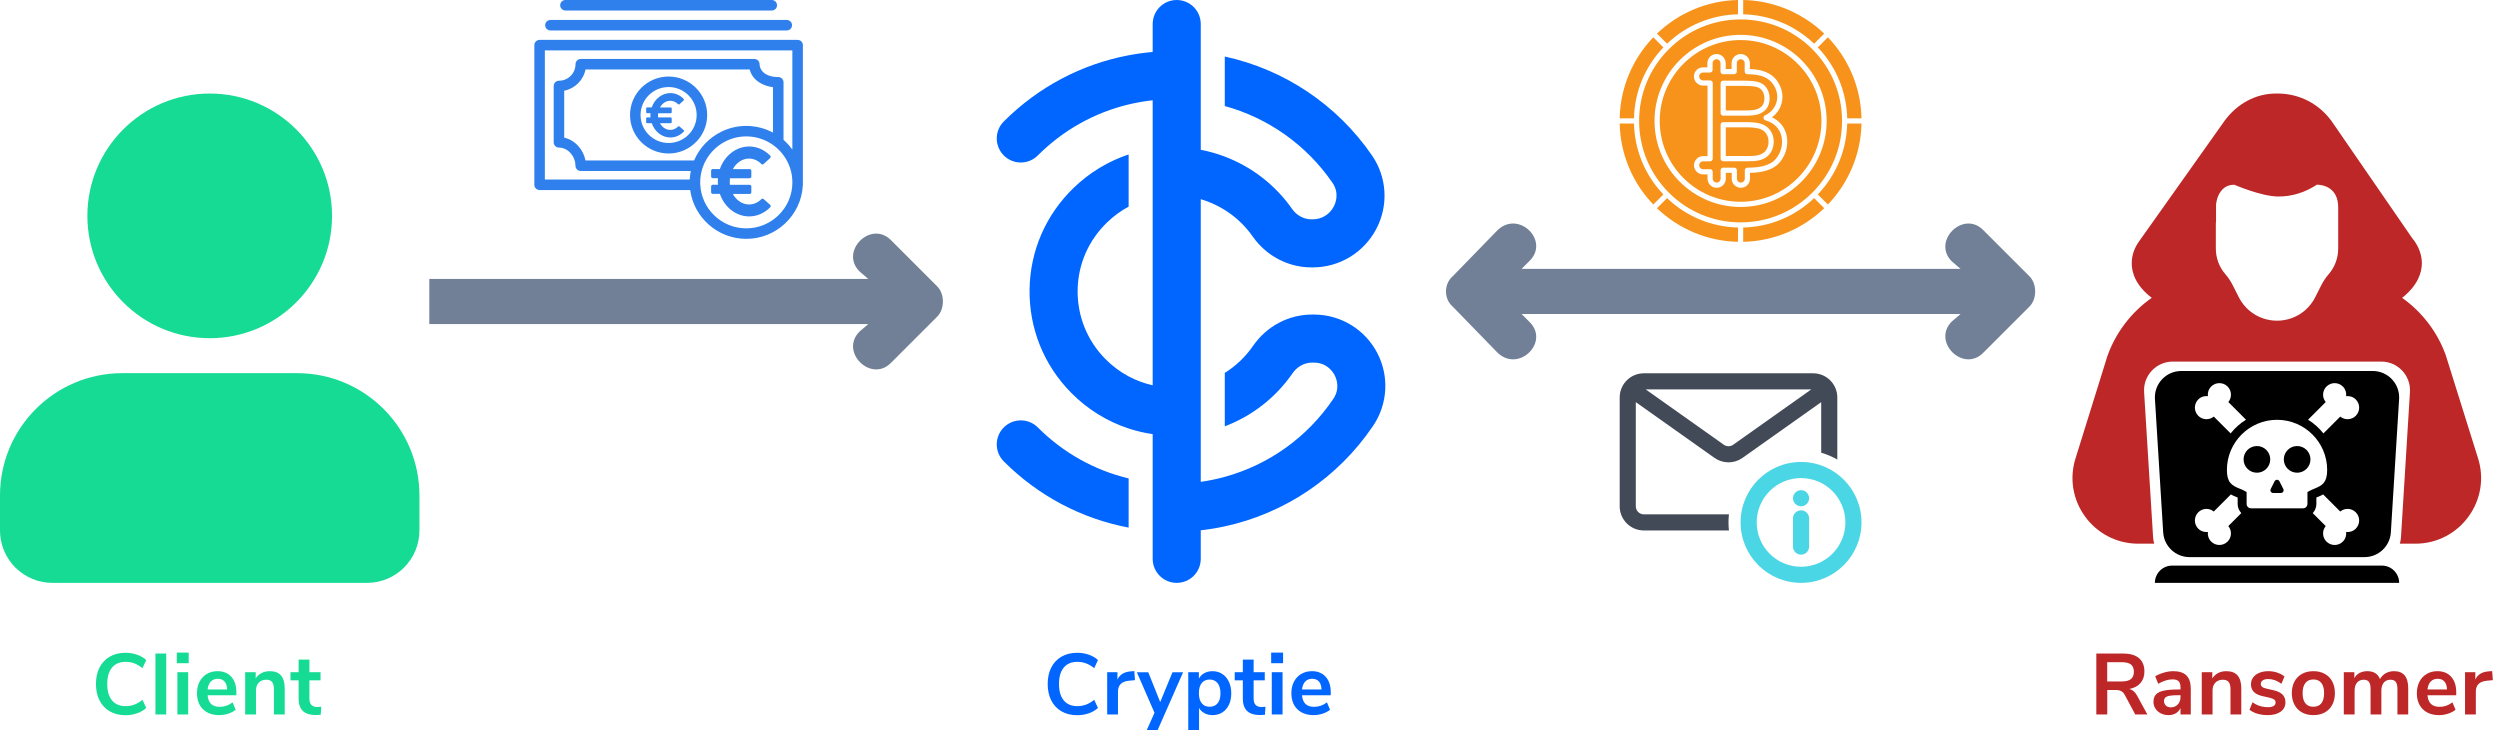 <?xml version="1.0" encoding="UTF-8" standalone="no"?><!-- Generator: Gravit.io --><svg xmlns="http://www.w3.org/2000/svg" xmlns:xlink="http://www.w3.org/1999/xlink" style="isolation:isolate" viewBox="-39 225.271 1013.28 301.924" width="1013.28pt" height="301.924pt"><g><g><g><path d=" M 834.401 461.515 L 933.406 461.515 L 933.406 461.515 C 933.406 457.649 930.272 454.511 926.403 454.511 L 841.404 454.511 C 837.535 454.511 834.401 457.646 834.401 461.515 L 834.401 461.515 Z " fill="rgb(0,0,0)"/></g><g><circle vector-effect="non-scaling-stroke" cx="892.055" cy="411.462" r="5.406" fill="rgb(0,0,0)"/><path d=" M 884.893 420.342 C 884.689 419.935 884.295 419.731 883.903 419.731 C 883.509 419.731 883.118 419.935 882.914 420.342 L 881.342 423.486 C 880.973 424.221 881.511 425.086 882.332 425.086 L 883.903 425.086 L 885.475 425.086 C 886.296 425.086 886.834 424.221 886.465 423.486 L 884.893 420.342 Z " fill="rgb(0,0,0)"/><path d=" M 922.702 375.638 L 845.105 375.638 C 838.932 375.638 834.038 380.843 834.42 387.003 L 837.764 441.037 C 838.114 446.681 842.795 451.078 848.449 451.078 L 919.358 451.078 C 925.012 451.078 929.693 446.678 930.043 441.037 L 933.387 387.003 C 933.766 380.843 928.872 375.638 922.702 375.638 Z  M 851.984 387.172 C 853.049 386.106 854.5 385.66 855.888 385.835 C 855.713 384.448 856.158 382.997 857.224 381.931 C 859.057 380.099 862.029 380.099 863.861 381.931 C 865.583 383.653 865.688 386.379 864.173 388.222 L 871.329 395.378 C 868.943 396.857 866.836 398.747 865.102 400.943 L 858.277 394.118 C 856.435 395.632 853.708 395.527 851.987 393.806 C 850.151 391.976 850.151 389.004 851.984 387.172 Z  M 863.861 444.785 C 862.029 446.617 859.057 446.617 857.224 444.785 C 856.158 443.719 855.713 442.268 855.888 440.881 C 854.5 441.056 853.049 440.61 851.984 439.544 C 850.151 437.712 850.151 434.74 851.984 432.907 C 853.705 431.186 856.432 431.081 858.274 432.595 L 865.188 425.681 C 865.863 426.047 866.559 426.353 867.247 426.632 C 867.482 426.728 867.714 426.823 867.947 426.919 L 867.947 429.528 C 867.947 430.963 868.513 432.264 869.429 433.232 L 864.167 438.494 C 865.684 440.337 865.583 443.063 863.861 444.785 Z  M 896.23 429.531 C 896.23 430.505 895.441 431.291 894.47 431.291 L 873.34 431.291 C 872.366 431.291 871.58 430.502 871.58 429.531 L 871.58 424.688 C 870.499 424.033 869.506 423.632 868.612 423.269 C 865.579 422.041 863.591 420.851 863.591 415.744 C 863.591 404.541 872.707 395.425 883.91 395.425 C 895.113 395.425 904.229 404.541 904.229 415.744 C 904.229 420.851 902.24 422.038 899.208 423.269 C 898.314 423.632 897.321 424.033 896.239 424.688 L 896.239 429.531 L 896.23 429.531 Z  M 915.823 439.544 C 914.757 440.61 913.307 441.056 911.919 440.881 C 912.094 442.268 911.649 443.719 910.583 444.785 C 908.75 446.617 905.778 446.617 903.946 444.785 C 902.224 443.063 902.119 440.337 903.634 438.494 L 898.371 433.232 C 899.288 432.264 899.854 430.963 899.854 429.528 L 899.854 426.919 C 900.086 426.82 900.318 426.725 900.557 426.629 C 901.244 426.353 901.938 426.047 902.613 425.681 L 909.527 432.595 C 911.369 431.081 914.096 431.186 915.817 432.907 C 917.656 434.743 917.656 437.712 915.823 439.544 Z  M 915.823 393.809 C 914.102 395.53 911.375 395.635 909.533 394.121 L 902.708 400.946 C 900.974 398.747 898.868 396.86 896.481 395.381 L 903.637 388.225 C 902.123 386.383 902.227 383.656 903.949 381.934 C 905.782 380.102 908.753 380.102 910.586 381.934 C 911.652 383 912.097 384.451 911.922 385.839 C 913.31 385.664 914.761 386.109 915.827 387.175 C 917.656 389.004 917.656 391.976 915.823 393.809 Z " fill="rgb(0,0,0)"/><circle vector-effect="non-scaling-stroke" cx="875.752" cy="411.462" r="5.406" fill="rgb(0,0,0)"/></g><path d=" M 965.275 410.676 L 952.341 369.376 C 948.997 359.932 942.716 351.726 934.612 345.99 C 941.151 340.813 942.611 335.553 942.611 331.958 C 942.611 328.859 941.542 325.757 939.617 322.979 C 939.331 322.587 939.028 322.202 938.716 321.824 L 906.052 274.409 C 900.92 267.351 893.118 263.291 884.457 263.183 L 883.814 263.183 C 875.262 263.081 867.778 267.351 862.754 274.087 L 828.225 322.766 C 826.087 325.652 825.018 328.754 825.018 331.961 C 825.018 335.604 826.44 340.873 833.135 345.986 C 824.922 351.723 818.613 359.945 815.183 369.484 L 802.354 410.676 C 796.687 427.886 809.516 445.634 827.691 445.634 L 834.134 445.634 C 833.885 444.804 833.726 443.932 833.672 443.032 L 830.032 384.2 C 829.619 377.493 834.945 371.826 841.665 371.826 L 926.152 371.826 C 932.871 371.826 938.198 377.493 937.784 384.2 L 934.144 443.032 C 934.087 443.932 933.928 444.804 933.683 445.634 L 939.948 445.634 C 958.113 445.634 970.942 427.886 965.275 410.676 Z  M 908.699 326.021 C 908.699 329.816 907.344 333.517 904.849 336.403 C 903.672 337.73 902.679 339.235 901.868 340.832 L 901.381 341.793 L 899.405 345.703 C 896.424 351.602 890.496 355.245 883.903 355.245 C 877.311 355.245 871.383 351.602 868.402 345.703 L 866.419 341.793 L 865.933 340.832 C 865.121 339.238 864.129 337.733 862.951 336.377 C 860.457 333.517 859.101 329.816 859.101 326.021 L 859.101 316.723 C 859.101 316.332 859.127 315.969 859.127 315.578 C 859.159 315.368 859.127 315.129 859.19 314.913 L 859.19 308.206 C 859.19 308.206 859.703 300.14 866.594 300.14 C 866.594 300.14 877.457 304.893 884.444 304.925 C 890.07 304.951 895.368 303.21 900.093 300.111 C 902.743 300.2 908.699 301.346 908.699 309.348 L 908.699 326.021 Z " fill="rgb(189,39,39)"/></g></g><g><path d=" M 46 263.181 C 73.368 263.181 95.583 285.396 95.583 312.765 C 95.583 340.133 73.368 362.348 46 362.348 C 18.632 362.348 -3.583 340.133 -3.583 312.765 C -3.583 285.396 18.632 263.181 46 263.181 Z  M 81.417 376.515 C 108.803 376.515 131 398.712 131 426.098 L 131 440.265 C 131 445.905 128.76 451.297 124.784 455.299 C 120.782 459.275 115.39 461.515 109.75 461.515 L -17.75 461.515 C -23.39 461.515 -28.782 459.275 -32.784 455.299 C -36.76 451.297 -39 445.905 -39 440.265 L -39 426.098 C -39 398.712 -16.803 376.515 10.583 376.515 L 81.417 376.515 Z " fill-rule="evenodd" fill="rgb(21,219,149)"/></g><g><g><path d=" M 695.557 245.202 C 687.786 237.432 677.461 233.153 666.482 233.153 C 655.503 233.153 645.177 237.432 637.407 245.202 C 629.636 252.973 625.357 263.298 625.357 274.277 C 625.357 285.257 629.636 295.582 637.407 303.353 C 645.177 311.123 655.503 315.402 666.482 315.402 C 677.461 315.402 687.786 311.123 695.557 303.353 C 703.327 295.582 707.606 285.257 707.606 274.277 C 707.606 263.298 703.327 252.973 695.557 245.202 L 695.557 245.202 Z  M 666.482 309.16 C 647.248 309.16 631.6 293.511 631.6 274.277 C 631.6 255.044 647.248 239.395 666.482 239.395 C 685.715 239.395 701.364 255.044 701.364 274.277 C 701.364 293.511 685.715 309.16 666.482 309.16 Z " fill="rgb(247,147,26)"/><path d=" M 666.482 241.504 C 648.41 241.504 633.709 256.206 633.709 274.277 C 633.709 292.349 648.41 307.051 666.482 307.051 C 684.553 307.051 699.255 292.349 699.255 274.277 C 699.255 256.206 684.553 241.504 666.482 241.504 Z  M 684.094 288.379 C 683.236 290.128 682.144 291.512 680.851 292.487 C 679.57 293.443 677.972 294.166 676.099 294.639 C 674.485 295.047 672.537 295.277 670.294 295.326 L 670.294 297.688 C 670.294 299.728 668.629 301.389 666.581 301.389 C 664.533 301.389 662.88 299.728 662.88 297.688 L 662.88 295.336 L 660.486 295.336 L 660.486 297.688 C 660.486 299.728 658.825 301.389 656.785 301.389 C 654.744 301.389 653.073 299.728 653.073 297.688 L 653.073 295.959 L 651.302 295.959 C 649.255 295.959 647.59 294.298 647.59 292.257 C 647.59 290.217 649.255 288.546 651.302 288.546 L 653.084 288.546 L 653.084 259.969 L 651.27 259.969 C 649.228 259.969 647.569 258.304 647.569 256.258 C 647.569 254.211 649.229 252.556 651.27 252.556 L 653.031 252.556 L 653.031 250.88 C 653.031 248.833 654.696 247.168 656.743 247.168 C 658.789 247.168 660.444 248.833 660.444 250.88 L 660.444 253.242 L 662.837 253.242 L 662.837 250.88 C 662.837 248.833 664.498 247.168 666.539 247.168 C 668.579 247.168 670.25 248.833 670.25 250.88 L 670.25 253.259 C 672.934 253.347 675.174 253.783 676.92 254.555 C 678.951 255.436 680.57 256.831 681.724 258.698 C 682.87 260.539 683.452 262.5 683.452 264.525 C 683.452 266.426 682.932 268.237 681.904 269.907 C 681.228 271.008 680.323 271.973 679.203 272.795 C 680.844 273.576 682.191 274.649 683.226 276.001 C 683.226 276.001 683.227 276.003 683.228 276.004 C 684.665 277.895 685.394 280.147 685.394 282.694 C 685.394 284.719 684.956 286.632 684.094 288.381 L 684.094 288.379 Z " fill="rgb(247,147,26)"/><path d=" M 676.514 274.024 C 676.097 273.902 675.798 273.538 675.76 273.105 C 675.722 272.672 675.952 272.26 676.341 272.067 C 678.022 271.232 679.289 270.133 680.11 268.801 C 680.941 267.45 681.345 266.05 681.345 264.524 C 681.345 262.9 680.87 261.314 679.933 259.808 C 678.994 258.292 677.733 257.206 676.074 256.485 C 674.368 255.73 672.057 255.349 669.198 255.349 C 668.616 255.349 668.144 254.876 668.144 254.294 L 668.144 250.878 C 668.144 249.994 667.424 249.275 666.541 249.275 C 665.662 249.275 664.949 249.994 664.949 250.878 L 664.949 254.294 C 664.949 254.876 664.476 255.349 663.894 255.349 L 659.391 255.349 C 658.809 255.349 658.337 254.876 658.337 254.294 L 658.337 250.878 C 658.337 249.994 657.623 249.275 656.745 249.275 C 655.861 249.275 655.142 249.994 655.142 250.878 L 655.142 253.609 C 655.142 254.191 654.669 254.663 654.087 254.663 L 651.272 254.663 C 650.394 254.663 649.68 255.378 649.68 256.255 C 649.68 257.139 650.395 257.858 651.272 257.858 L 654.14 257.858 C 654.722 257.858 655.195 258.331 655.195 258.913 L 655.195 289.598 C 655.195 290.18 654.722 290.652 654.14 290.652 L 651.304 290.652 C 650.42 290.652 649.701 291.372 649.701 292.255 C 649.701 293.134 650.42 293.847 651.304 293.847 L 654.13 293.847 C 654.712 293.847 655.184 294.32 655.184 294.902 L 655.184 297.686 C 655.184 298.564 655.903 299.278 656.787 299.278 C 657.665 299.278 658.379 298.564 658.379 297.686 L 658.379 294.28 C 658.379 293.698 658.852 293.225 659.434 293.225 L 663.936 293.225 C 664.518 293.225 664.991 293.698 664.991 294.28 L 664.991 297.686 C 664.991 298.564 665.705 299.278 666.583 299.278 C 667.467 299.278 668.187 298.564 668.187 297.686 L 668.187 294.28 C 668.187 293.698 668.659 293.225 669.241 293.225 L 669.389 293.225 C 671.842 293.225 673.926 293.012 675.584 292.594 C 677.188 292.188 678.534 291.584 679.588 290.798 C 680.61 290.027 681.491 288.899 682.203 287.447 C 682.923 285.988 683.287 284.39 683.287 282.691 C 683.287 280.586 682.719 278.815 681.551 277.277 C 680.384 275.754 678.69 274.659 676.516 274.023 L 676.514 274.024 Z  M 658.378 259.019 C 658.378 258.437 658.85 257.965 659.433 257.965 L 667.425 257.965 C 670.424 257.965 672.518 258.163 673.824 258.572 C 675.237 259.014 676.35 259.861 677.131 261.09 C 677.87 262.261 678.244 263.628 678.244 265.156 C 678.244 266.783 677.831 268.168 677.016 269.273 C 676.194 270.384 674.989 271.184 673.433 271.65 C 672.288 271.992 670.536 272.158 668.079 272.158 L 659.433 272.158 C 658.85 272.158 658.378 271.686 658.378 271.104 L 658.378 259.019 Z  M 678.994 286.566 C 678.994 286.566 678.993 286.568 678.992 286.571 C 678.378 287.7 677.572 288.577 676.594 289.179 C 675.689 289.755 674.57 290.162 673.183 290.415 C 672.417 290.554 671.176 290.622 669.387 290.622 L 659.433 290.622 C 658.85 290.622 658.378 290.149 658.378 289.567 L 658.378 275.817 C 658.378 275.235 658.85 274.763 659.433 274.763 L 668.68 274.763 C 671.371 274.763 673.395 275.001 674.866 275.491 C 676.441 276.008 677.691 276.924 678.577 278.215 C 679.459 279.473 679.91 280.983 679.91 282.692 C 679.91 284.132 679.603 285.435 678.994 286.566 Z " fill="rgb(247,147,26)"/><path d=" M 672.829 269.629 C 673.954 269.293 674.768 268.767 675.319 268.02 C 675.869 267.276 676.135 266.339 676.135 265.156 C 676.135 264.032 675.871 263.044 675.349 262.219 C 674.837 261.413 674.132 260.878 673.196 260.585 C 672.449 260.352 670.843 260.074 667.425 260.074 L 660.487 260.074 L 660.487 270.049 L 668.079 270.049 C 670.843 270.049 672.187 269.82 672.828 269.629 L 672.829 269.629 Z " fill="rgb(247,147,26)"/><path d=" M 674.204 277.494 C 672.964 277.08 671.107 276.872 668.68 276.872 L 660.487 276.872 L 660.487 288.513 L 669.387 288.513 C 671.426 288.513 672.371 288.419 672.804 288.34 C 673.902 288.14 674.8 287.82 675.474 287.391 C 676.157 286.971 676.695 286.378 677.137 285.567 C 677.584 284.734 677.802 283.794 677.802 282.692 C 677.802 281.407 677.488 280.335 676.844 279.418 C 676.211 278.496 675.35 277.87 674.205 277.495 L 674.204 277.494 Z " fill="rgb(247,147,26)"/></g><path d=" M 696.284 242.984 C 688.463 235.526 678.333 231.327 667.536 231.069 L 667.536 225.271 C 676.98 225.472 685.773 228.353 693.184 233.186 C 695.757 234.864 698.164 236.776 700.374 238.894 L 696.283 242.984 L 696.284 242.984 Z " fill="rgb(247,147,26)"/><path d=" M 665.427 231.069 C 654.632 231.327 644.501 235.526 636.679 242.984 L 632.589 238.894 C 641.165 230.677 652.705 225.542 665.427 225.271 L 665.427 231.069 Z " fill="rgb(247,147,26)"/><path d=" M 635.188 244.475 C 627.73 252.296 623.531 262.426 623.274 273.223 L 617.475 273.223 C 617.746 260.501 622.881 248.961 631.098 240.386 L 635.188 244.476 L 635.188 244.475 Z " fill="rgb(247,147,26)"/><path d=" M 623.274 275.332 C 623.531 286.128 627.73 296.258 635.188 304.08 L 631.098 308.17 C 622.88 299.595 617.745 288.055 617.475 275.333 L 623.274 275.333 L 623.274 275.332 Z " fill="rgb(247,147,26)"/><path d=" M 636.679 305.571 C 644.5 313.029 654.63 317.228 665.427 317.486 L 665.427 323.284 C 652.705 323.013 641.165 317.878 632.59 309.661 L 636.68 305.571 L 636.679 305.571 Z " fill="rgb(247,147,26)"/><path d=" M 667.536 317.486 C 678.332 317.228 688.462 313.029 696.284 305.571 L 700.375 309.661 C 691.8 317.879 680.26 323.014 667.537 323.284 L 667.537 317.486 L 667.536 317.486 Z " fill="rgb(247,147,26)"/><path d=" M 697.775 304.08 C 705.234 296.259 709.433 286.129 709.69 275.332 L 715.488 275.332 C 715.217 288.054 710.082 299.594 701.866 308.169 L 697.775 304.079 L 697.775 304.08 Z " fill="rgb(247,147,26)"/><path d=" M 709.69 273.223 C 709.433 262.427 705.234 252.297 697.775 244.475 L 701.866 240.385 C 710.083 248.96 715.219 260.5 715.488 273.222 L 709.69 273.222 L 709.69 273.223 Z " fill="rgb(247,147,26)"/></g><g><g><path d=" M 617.476 386.372 C 617.476 380.96 621.866 376.57 627.277 376.57 L 695.885 376.57 C 701.296 376.57 705.686 380.96 705.686 386.372 L 705.686 411.54 C 703.648 410.364 701.46 409.42 699.152 408.755 L 699.152 388.266 L 667.245 410.865 C 663.851 413.267 659.31 413.267 655.916 410.865 L 624.009 388.266 L 624.009 430.476 C 624.009 432.281 625.471 433.743 627.276 433.743 L 661.759 433.743 C 661.641 434.817 661.58 435.907 661.58 437.01 C 661.58 438.113 661.641 439.203 661.759 440.277 L 627.276 440.277 C 621.865 440.277 617.475 435.887 617.475 430.476 L 617.476 386.372 Z  M 628.029 383.105 L 695.134 383.105 L 663.469 405.533 C 662.338 406.333 660.827 406.333 659.695 405.533 L 628.029 383.105 Z " fill-rule="evenodd" fill="rgb(67,74,87)"/><path d=" M 690.985 423.943 C 689.18 423.943 687.718 425.405 687.718 427.21 C 687.718 429.015 689.18 430.477 690.985 430.477 C 692.79 430.477 694.252 429.015 694.252 427.21 C 694.252 425.405 692.79 423.943 690.985 423.943 Z " fill="rgb(75,214,229)"/><path d=" M 690.985 450.079 C 692.79 450.079 694.252 448.618 694.252 446.812 L 694.252 435.377 C 694.252 433.572 692.79 432.11 690.985 432.11 C 689.18 432.11 687.718 433.572 687.718 435.377 L 687.718 446.812 C 687.718 448.618 689.18 450.079 690.985 450.079 Z " fill="rgb(75,214,229)"/><path d=" M 690.985 412.508 C 704.519 412.508 715.488 423.477 715.488 437.011 C 715.488 450.546 704.52 461.515 690.985 461.515 C 677.451 461.515 666.482 450.546 666.482 437.011 C 666.482 423.477 677.451 412.508 690.985 412.508 Z  M 708.954 437.011 C 708.954 427.088 700.909 419.042 690.985 419.042 C 681.061 419.042 673.016 427.087 673.016 437.011 C 673.016 446.935 681.061 454.981 690.985 454.981 C 700.909 454.981 708.954 446.935 708.954 437.011 Z " fill-rule="evenodd" fill="rgb(75,214,229)"/></g></g><g><g><g><g><path d=" M 367.853 398.507 C 364.049 402.312 364.049 408.48 367.854 412.285 C 381.867 426.297 399.397 435.509 418.452 439.109 L 418.452 419.183 C 404.626 415.872 391.939 408.813 381.632 398.506 C 377.827 394.702 371.659 394.702 367.853 398.507 Z  M 428.194 401.232 C 424.868 400.748 421.611 399.981 418.452 398.945 C 409.734 396.085 401.762 391.169 395.124 384.438 C 384.052 373.212 378.076 358.34 378.295 342.563 C 378.512 326.956 384.856 312.345 396.158 301.42 C 402.612 295.182 410.213 290.603 418.452 287.874 L 418.452 309.019 C 415.299 310.718 412.355 312.865 409.701 315.43 C 402.157 322.722 397.924 332.454 397.778 342.834 C 397.632 353.356 401.617 363.272 408.997 370.756 C 411.821 373.618 415.007 375.988 418.452 377.824 C 421.518 379.459 424.788 380.67 428.194 381.428 L 428.194 305.368 L 428.194 285.563 L 428.194 265.917 C 424.896 266.274 421.644 266.838 418.452 267.602 C 404.626 270.913 391.939 277.972 381.632 288.279 C 377.827 292.084 371.659 292.084 367.854 288.279 C 364.049 284.474 364.049 278.305 367.854 274.501 C 381.866 260.488 399.397 251.276 418.452 247.676 C 421.659 247.07 424.91 246.623 428.194 246.34 L 428.194 235.013 C 428.194 229.633 432.556 225.271 437.937 225.271 L 437.937 225.271 C 443.318 225.271 447.68 229.633 447.68 235.013 L 447.68 246.582 L 447.68 266.229 L 447.68 285.978 C 451.013 286.617 454.272 287.544 457.423 288.74 C 468.302 292.869 477.887 300.2 484.7 309.954 C 486.541 312.59 489.459 314.163 492.505 314.163 L 493.053 314.163 C 496.69 314.163 499.877 312.232 501.58 308.996 C 502.377 307.482 503.92 303.51 501.044 299.324 C 490.486 283.952 474.953 273.075 457.423 268.248 L 457.423 248.183 C 481.438 253.399 502.885 267.586 517.106 288.292 C 523.18 297.134 523.838 308.545 518.824 318.071 C 513.766 327.68 503.892 333.649 493.053 333.649 L 492.505 333.649 C 483.098 333.649 474.208 328.962 468.724 321.111 C 465.685 316.76 461.819 313.133 457.423 310.381 C 454.395 308.486 451.116 307.006 447.68 305.996 L 447.68 380.793 L 447.68 400.814 L 447.68 420.567 C 450.983 420.1 454.236 419.423 457.423 418.547 C 475.161 413.672 490.826 402.602 501.399 386.941 C 504.229 382.749 502.714 378.817 501.931 377.321 C 501.146 375.819 498.769 372.319 493.686 372.254 L 492.936 372.244 C 489.794 372.195 486.783 373.812 484.896 376.547 C 478.041 386.487 468.402 393.912 457.423 398.067 L 457.423 376.418 C 461.876 373.63 465.785 369.937 468.856 365.484 C 474.437 357.392 483.521 352.637 493.189 352.76 L 493.939 352.769 C 504.582 352.907 514.26 358.853 519.196 368.288 C 524.127 377.71 523.495 389.035 517.549 397.843 C 503.321 418.921 481.706 433.344 457.423 438.607 C 454.218 439.302 450.967 439.836 447.68 440.206 L 447.68 451.772 C 447.68 457.153 443.318 461.515 437.937 461.515 C 432.556 461.515 428.194 457.153 428.194 451.772 L 428.194 440.445 L 428.194 420.868 L 428.194 401.232 Z " fill="rgb(0,102,255)"/></g></g></g></g><g><g><path d=" M 764.785 318.483 C 756.651 310.35 743.942 323.058 752.076 331.192 L 755.635 334.242 L 577.71 334.242 L 580.76 331.192 C 589.402 323.058 576.693 310.35 568.051 318.483 L 549.751 337.292 C 546.192 340.343 546.192 346.443 549.751 349.493 L 568.051 368.302 C 576.693 376.436 589.402 363.727 580.76 355.593 L 577.71 352.543 L 755.635 352.543 L 752.076 355.593 C 743.942 363.727 756.651 376.436 764.785 368.302 L 783.594 349.493 C 786.644 346.443 786.644 340.343 783.594 337.292 L 764.785 318.483 Z " fill-rule="evenodd" fill="rgb(113,128,150)"/></g></g><g><g><path d=" M 322.075 322.567 C 313.941 314.433 301.232 327.142 309.366 335.276 L 312.924 338.326 L 135 338.326 L 135 356.627 L 312.924 356.627 L 309.366 359.677 C 301.232 367.81 313.941 380.519 322.075 372.386 L 340.884 353.576 C 343.934 350.526 343.934 344.426 340.884 341.376 L 322.075 322.567 Z " fill-rule="evenodd" fill="rgb(113,128,150)"/></g></g><g><g><g><g><path d=" M 270.514 305.969 L 270.514 305.969 C 270.246 305.73 269.827 305.73 269.588 305.999 C 268.185 307.403 266.393 308.149 264.601 308.149 C 261.972 308.149 259.464 306.537 258.03 303.878 L 264.84 303.878 C 265.228 303.878 265.527 303.58 265.527 303.192 L 265.527 300.862 C 265.527 300.474 265.228 300.175 264.84 300.175 L 256.835 300.175 C 256.776 299.727 256.776 299.279 256.776 298.861 C 256.776 298.443 256.806 297.995 256.865 297.517 L 264.84 297.517 C 265.228 297.517 265.527 297.218 265.527 296.83 L 265.527 294.5 C 265.527 294.112 265.228 293.813 264.84 293.813 L 258.03 293.813 C 259.464 291.185 261.943 289.543 264.601 289.543 C 266.423 289.543 268.185 290.319 269.588 291.723 C 269.857 291.992 270.275 291.992 270.514 291.753 L 273.113 289.363 C 273.262 289.244 273.322 289.065 273.352 288.856 C 273.352 288.676 273.292 288.497 273.172 288.348 C 270.813 285.959 267.796 284.644 264.631 284.644 C 259.404 284.644 254.655 288.318 252.774 293.784 L 249.906 293.784 C 249.518 293.784 249.219 294.082 249.219 294.471 L 249.219 296.8 C 249.219 297.188 249.518 297.487 249.906 297.487 L 251.997 297.487 C 251.967 297.965 251.937 298.413 251.937 298.831 C 251.937 299.249 251.967 299.697 251.997 300.145 L 249.906 300.145 C 249.518 300.145 249.219 300.444 249.219 300.832 L 249.219 303.162 C 249.219 303.55 249.518 303.849 249.906 303.849 L 252.774 303.849 C 254.655 309.314 259.404 312.988 264.631 312.988 C 267.796 312.988 270.843 311.674 273.172 309.284 C 273.292 309.165 273.382 308.986 273.382 308.777 C 273.382 308.597 273.292 308.418 273.143 308.269 L 270.514 305.969 Z " fill="rgb(47,128,237)"/></g></g></g><g><g><g><path d=" M 236.419 276.543 L 236.419 276.543 C 236.248 276.391 235.983 276.391 235.831 276.562 C 234.94 277.453 233.802 277.927 232.664 277.927 C 230.994 277.927 229.401 276.903 228.491 275.215 L 232.815 275.215 C 233.062 275.215 233.252 275.025 233.252 274.779 L 233.252 273.299 C 233.252 273.053 233.062 272.863 232.815 272.863 L 227.732 272.863 C 227.694 272.579 227.694 272.294 227.694 272.028 C 227.694 271.763 227.713 271.478 227.751 271.175 L 232.815 271.175 C 233.062 271.175 233.252 270.985 233.252 270.739 L 233.252 269.259 C 233.252 269.013 233.062 268.823 232.815 268.823 L 228.491 268.823 C 229.401 267.154 230.975 266.111 232.664 266.111 C 233.821 266.111 234.94 266.604 235.831 267.495 C 236.002 267.666 236.267 267.666 236.419 267.514 L 238.069 265.997 C 238.164 265.921 238.202 265.807 238.221 265.674 C 238.221 265.561 238.183 265.447 238.107 265.352 C 236.609 263.835 234.693 263 232.682 263 C 229.363 263 226.347 265.333 225.152 268.804 L 223.332 268.804 C 223.085 268.804 222.895 268.994 222.895 269.24 L 222.895 270.72 C 222.895 270.966 223.085 271.156 223.332 271.156 L 224.659 271.156 C 224.64 271.459 224.621 271.744 224.621 272.009 C 224.621 272.275 224.64 272.56 224.659 272.844 L 223.332 272.844 C 223.085 272.844 222.895 273.034 222.895 273.28 L 222.895 274.76 C 222.895 275.006 223.085 275.196 223.332 275.196 L 225.152 275.196 C 226.347 278.667 229.363 281 232.682 281 C 234.693 281 236.628 280.165 238.107 278.648 C 238.183 278.572 238.24 278.458 238.24 278.326 C 238.24 278.212 238.183 278.098 238.088 278.003 L 236.419 276.543 Z " fill="rgb(47,128,237)"/></g></g></g><g><g><g><path d=" M 231.995 283.228 C 225.726 283.228 220.625 278.141 220.625 271.888 C 220.625 265.635 225.726 260.548 231.995 260.548 C 238.265 260.548 243.366 265.635 243.366 271.888 C 243.366 278.141 238.265 283.228 231.995 283.228 Z  M 231.995 256.293 C 223.373 256.293 216.358 263.289 216.358 271.888 C 216.358 280.488 223.373 287.484 231.995 287.484 C 240.617 287.484 247.632 280.488 247.632 271.888 C 247.632 263.289 240.617 256.293 231.995 256.293 Z  M 184.096 237.612 L 279.894 237.612 C 281.072 237.612 282.028 236.659 282.028 235.484 C 282.028 234.309 281.072 233.356 279.894 233.356 L 184.096 233.356 C 182.918 233.356 181.963 234.309 181.963 235.484 C 181.963 236.659 182.918 237.612 184.096 237.612 Z  M 190.177 229.526 L 273.813 229.526 C 274.991 229.526 275.947 228.574 275.947 227.398 C 275.947 226.224 274.991 225.271 273.813 225.271 L 190.177 225.271 C 188.999 225.271 188.044 226.224 188.044 227.398 C 188.044 228.574 188.999 229.526 190.177 229.526 Z  M 263.48 317.826 C 253.451 317.826 245.244 309.904 244.817 300.004 C 244.811 299.879 244.807 299.755 244.804 299.633 C 244.8 299.487 244.798 299.341 244.798 299.194 C 244.798 296.949 245.199 294.796 245.931 292.801 C 245.933 292.797 245.934 292.793 245.936 292.789 C 247.609 288.246 251.008 284.527 255.337 282.427 C 255.376 282.408 255.415 282.39 255.454 282.371 C 255.604 282.299 255.756 282.23 255.909 282.162 C 256.026 282.11 256.144 282.058 256.262 282.009 C 256.342 281.976 256.422 281.944 256.502 281.911 C 256.651 281.851 256.8 281.793 256.951 281.737 C 256.987 281.724 257.022 281.709 257.058 281.696 C 257.256 281.624 257.455 281.556 257.656 281.49 C 257.695 281.477 257.734 281.464 257.774 281.452 C 258.203 281.314 258.639 281.192 259.08 281.085 C 259.096 281.081 259.112 281.077 259.128 281.073 C 259.356 281.019 259.584 280.969 259.814 280.923 C 259.818 280.922 259.823 280.921 259.827 280.92 C 260.056 280.875 260.287 280.834 260.519 280.797 C 260.527 280.795 260.536 280.794 260.545 280.792 C 260.772 280.756 261.001 280.725 261.231 280.697 C 261.258 280.694 261.285 280.691 261.312 280.688 C 261.531 280.663 261.75 280.641 261.971 280.623 C 261.982 280.622 261.993 280.621 262.004 280.62 C 262.224 280.603 262.446 280.59 262.668 280.58 C 262.716 280.578 262.764 280.577 262.812 280.575 C 263.034 280.567 263.256 280.562 263.48 280.562 C 263.769 280.562 264.058 280.569 264.346 280.583 C 264.348 280.583 264.35 280.583 264.352 280.583 C 264.422 280.586 264.492 280.592 264.562 280.596 C 264.779 280.608 264.995 280.623 265.21 280.643 C 265.226 280.644 265.241 280.645 265.257 280.647 C 265.315 280.652 265.374 280.659 265.432 280.665 C 265.644 280.687 265.856 280.712 266.067 280.741 C 266.14 280.751 266.213 280.761 266.286 280.772 C 266.496 280.803 266.705 280.84 266.914 280.878 C 267.017 280.898 267.121 280.917 267.224 280.938 C 267.4 280.974 267.575 281.013 267.75 281.053 C 274.471 282.627 279.806 287.83 281.552 294.468 C 281.582 294.583 281.611 294.699 281.639 294.814 C 281.676 294.967 281.711 295.12 281.744 295.274 C 281.786 295.468 281.826 295.663 281.862 295.859 C 281.875 295.933 281.887 296.007 281.9 296.081 C 281.941 296.327 281.98 296.574 282.011 296.822 C 282.014 296.844 282.016 296.867 282.019 296.889 C 282.09 297.469 282.136 298.053 282.153 298.643 C 282.159 298.826 282.162 299.01 282.162 299.194 C 282.162 309.468 273.781 317.826 263.48 317.826 L 263.48 317.826 Z  M 181.838 245.697 L 282.152 245.697 L 282.152 285.881 C 281.364 284.785 280.473 283.751 279.485 282.792 C 279.188 282.504 278.884 282.226 278.575 281.956 L 278.575 258.629 C 278.575 257.455 277.62 256.502 276.442 256.502 C 271.237 256.502 268.867 253.803 268.867 251.295 C 268.867 250.119 267.912 249.167 266.734 249.167 L 196.397 249.167 C 195.219 249.167 194.264 250.119 194.264 251.295 C 194.264 254.987 191.251 257.991 187.549 257.991 C 186.371 257.991 185.416 258.944 185.416 260.119 L 185.416 282.962 C 185.416 284.137 186.371 285.089 187.549 285.089 C 191.112 285.089 194.237 288.526 194.237 292.443 C 194.237 293.618 195.192 294.571 196.37 294.571 L 241.002 294.571 C 240.997 294.594 240.993 294.619 240.988 294.642 C 240.966 294.75 240.946 294.858 240.926 294.966 C 240.911 295.042 240.896 295.119 240.883 295.196 C 240.863 295.305 240.846 295.415 240.828 295.525 C 240.815 295.601 240.802 295.677 240.791 295.754 C 240.774 295.866 240.759 295.978 240.743 296.09 C 240.733 296.165 240.722 296.241 240.712 296.316 C 240.698 296.431 240.685 296.547 240.673 296.663 C 240.664 296.736 240.655 296.809 240.648 296.883 C 240.636 297.005 240.626 297.127 240.615 297.25 C 240.609 297.317 240.603 297.385 240.597 297.453 C 240.587 297.589 240.579 297.726 240.571 297.863 C 240.568 297.918 240.564 297.972 240.561 298.027 C 240.561 298.031 240.56 298.036 240.56 298.04 L 181.838 298.04 L 181.838 245.697 Z  M 262.897 276.314 C 262.835 276.315 262.772 276.319 262.71 276.321 C 262.707 276.321 262.705 276.321 262.703 276.321 C 262.644 276.323 262.586 276.325 262.528 276.327 C 262.458 276.33 262.388 276.332 262.318 276.336 C 262.242 276.339 262.167 276.345 262.092 276.35 C 261.975 276.357 261.859 276.363 261.743 276.372 C 261.662 276.378 261.582 276.385 261.501 276.393 C 261.391 276.402 261.28 276.411 261.171 276.422 C 261.098 276.429 261.025 276.438 260.952 276.446 C 260.917 276.45 260.882 276.454 260.848 276.458 C 260.766 276.467 260.685 276.476 260.604 276.486 C 260.52 276.496 260.436 276.508 260.352 276.52 C 260.248 276.534 260.144 276.548 260.04 276.564 C 259.956 276.576 259.872 276.59 259.788 276.604 C 259.686 276.621 259.583 276.637 259.481 276.655 C 259.4 276.669 259.32 276.685 259.239 276.7 C 259.224 276.703 259.208 276.705 259.193 276.708 C 259.104 276.725 259.015 276.742 258.926 276.76 C 258.842 276.777 258.759 276.795 258.675 276.813 C 258.576 276.834 258.476 276.855 258.377 276.878 C 258.293 276.897 258.21 276.917 258.127 276.937 C 258.028 276.96 257.93 276.984 257.831 277.009 C 257.751 277.029 257.671 277.05 257.591 277.072 C 257.577 277.075 257.562 277.079 257.548 277.083 C 257.463 277.106 257.377 277.129 257.292 277.153 C 257.209 277.176 257.128 277.2 257.046 277.223 C 256.954 277.25 256.862 277.277 256.77 277.305 C 256.762 277.308 256.754 277.31 256.745 277.313 C 256.668 277.337 256.591 277.361 256.514 277.386 C 256.418 277.416 256.322 277.447 256.227 277.479 C 256.157 277.502 256.087 277.526 256.017 277.55 C 255.984 277.561 255.95 277.573 255.917 277.584 C 255.845 277.61 255.773 277.635 255.702 277.661 C 255.624 277.689 255.546 277.718 255.468 277.747 C 255.394 277.774 255.32 277.802 255.247 277.83 C 255.201 277.847 255.155 277.865 255.11 277.883 C 255.058 277.903 255.005 277.925 254.953 277.946 C 254.859 277.984 254.765 278.022 254.671 278.061 C 254.621 278.082 254.569 278.103 254.519 278.124 C 254.444 278.156 254.369 278.188 254.294 278.221 C 254.25 278.24 254.207 278.26 254.164 278.279 C 254.09 278.312 254.016 278.345 253.942 278.379 C 253.897 278.4 253.851 278.42 253.806 278.441 C 253.659 278.509 253.513 278.58 253.367 278.651 C 253.34 278.665 253.313 278.678 253.286 278.691 C 248.435 281.091 244.493 285.168 242.323 290.315 L 198.3 290.315 C 197.89 288.165 196.873 286.103 195.375 284.449 C 193.785 282.692 191.814 281.53 189.682 281.064 L 189.682 262.039 C 194.029 261.182 197.463 257.758 198.322 253.422 L 264.857 253.422 C 265.37 255.481 266.641 257.258 268.56 258.552 C 270.156 259.628 272.146 260.338 274.308 260.62 L 274.308 279.004 C 274.263 278.98 274.216 278.957 274.17 278.933 C 274.111 278.902 274.052 278.872 273.993 278.841 C 271.313 277.456 268.394 276.623 265.346 276.382 C 265.338 276.382 265.33 276.381 265.322 276.38 C 265.29 276.378 265.257 276.375 265.225 276.372 C 265.171 276.368 265.117 276.365 265.063 276.361 C 264.961 276.354 264.86 276.348 264.758 276.343 C 264.719 276.34 264.68 276.338 264.641 276.336 C 264.549 276.331 264.457 276.328 264.364 276.325 C 264.287 276.322 264.21 276.318 264.132 276.316 C 264.108 276.315 264.084 276.314 264.059 276.314 C 263.866 276.309 263.673 276.306 263.48 276.306 C 263.285 276.306 263.091 276.309 262.897 276.314 L 262.897 276.314 Z  M 286.419 299.833 C 286.425 299.62 286.428 299.408 286.428 299.194 C 286.428 298.981 286.425 298.768 286.419 298.556 L 286.419 243.569 C 286.419 242.395 285.464 241.442 284.286 241.442 L 179.705 241.442 C 178.527 241.442 177.572 242.395 177.572 243.569 L 177.572 300.168 C 177.572 301.343 178.527 302.296 179.705 302.296 L 240.743 302.296 C 242.266 313.454 251.881 322.082 263.48 322.082 C 275.693 322.082 285.707 312.517 286.39 300.503 C 286.408 300.394 286.419 300.282 286.419 300.168 L 286.419 299.833 Z " fill-rule="evenodd" fill="rgb(47,128,237)"/></g></g></g></g><path d=" M 397.608 515.155 L 397.608 515.155 Q 393.968 515.155 391.256 513.597 L 391.256 513.597 L 391.256 513.597 Q 388.543 512.04 387.091 509.17 L 387.091 509.17 L 387.091 509.17 Q 385.638 506.3 385.638 502.485 L 385.638 502.485 L 385.638 502.485 Q 385.638 498.67 387.091 495.817 L 387.091 495.817 L 387.091 495.817 Q 388.543 492.965 391.256 491.407 L 391.256 491.407 L 391.256 491.407 Q 393.968 489.85 397.608 489.85 L 397.608 489.85 L 397.608 489.85 Q 400.093 489.85 402.298 490.62 L 402.298 490.62 L 402.298 490.62 Q 404.503 491.39 406.008 492.79 L 406.008 492.79 L 404.503 496.08 L 404.503 496.08 Q 402.823 494.75 401.178 494.137 L 401.178 494.137 L 401.178 494.137 Q 399.533 493.525 397.678 493.525 L 397.678 493.525 L 397.678 493.525 Q 394.108 493.525 392.166 495.835 L 392.166 495.835 L 392.166 495.835 Q 390.223 498.145 390.223 502.485 L 390.223 502.485 L 390.223 502.485 Q 390.223 506.86 392.166 509.17 L 392.166 509.17 L 392.166 509.17 Q 394.108 511.48 397.678 511.48 L 397.678 511.48 L 397.678 511.48 Q 399.533 511.48 401.178 510.867 L 401.178 510.867 L 401.178 510.867 Q 402.823 510.255 404.503 508.925 L 404.503 508.925 L 406.008 512.215 L 406.008 512.215 Q 404.503 513.615 402.298 514.385 L 402.298 514.385 L 402.298 514.385 Q 400.093 515.155 397.608 515.155 L 397.608 515.155 L 397.608 515.155 Z  M 420.743 497.27 L 421.023 500.945 L 418.468 501.19 L 418.468 501.19 Q 414.128 501.645 414.128 505.6 L 414.128 505.6 L 414.128 514.84 L 409.753 514.84 L 409.753 497.725 L 413.918 497.725 L 413.918 500.735 L 413.918 500.735 Q 415.248 497.655 419.413 497.375 L 419.413 497.375 L 420.743 497.27 L 420.743 497.27 Z  M 431.243 509.835 L 436.213 497.76 L 440.518 497.76 L 430.228 521.14 L 425.818 521.14 L 428.933 514.175 L 421.793 497.76 L 426.413 497.76 L 431.243 509.835 L 431.243 509.835 Z  M 452.453 497.305 L 452.453 497.305 Q 454.658 497.305 456.391 498.425 L 456.391 498.425 L 456.391 498.425 Q 458.123 499.545 459.086 501.592 L 459.086 501.592 L 459.086 501.592 Q 460.048 503.64 460.048 506.3 L 460.048 506.3 L 460.048 506.3 Q 460.048 508.96 459.086 510.955 L 459.086 510.955 L 459.086 510.955 Q 458.123 512.95 456.408 514.035 L 456.408 514.035 L 456.408 514.035 Q 454.693 515.12 452.453 515.12 L 452.453 515.12 L 452.453 515.12 Q 450.633 515.12 449.198 514.35 L 449.198 514.35 L 449.198 514.35 Q 447.763 513.58 446.993 512.215 L 446.993 512.215 L 446.993 521.14 L 442.618 521.14 L 442.618 497.725 L 446.923 497.725 L 446.923 500.315 L 446.923 500.315 Q 447.693 498.88 449.146 498.092 L 449.146 498.092 L 449.146 498.092 Q 450.598 497.305 452.453 497.305 L 452.453 497.305 L 452.453 497.305 Z  M 451.298 511.725 L 451.298 511.725 Q 453.363 511.725 454.518 510.307 L 454.518 510.307 L 454.518 510.307 Q 455.673 508.89 455.673 506.3 L 455.673 506.3 L 455.673 506.3 Q 455.673 503.64 454.518 502.17 L 454.518 502.17 L 454.518 502.17 Q 453.363 500.7 451.298 500.7 L 451.298 500.7 L 451.298 500.7 Q 449.198 500.7 448.061 502.135 L 448.061 502.135 L 448.061 502.135 Q 446.923 503.57 446.923 506.23 L 446.923 506.23 L 446.923 506.23 Q 446.923 508.855 448.061 510.29 L 448.061 510.29 L 448.061 510.29 Q 449.198 511.725 451.298 511.725 L 451.298 511.725 L 451.298 511.725 Z  M 472.298 511.83 L 472.298 511.83 Q 473.068 511.83 473.908 511.725 L 473.908 511.725 L 473.698 514.98 L 473.698 514.98 Q 472.648 515.085 471.773 515.085 L 471.773 515.085 L 471.773 515.085 Q 468.168 515.085 466.453 513.422 L 466.453 513.422 L 466.453 513.422 Q 464.738 511.76 464.738 508.47 L 464.738 508.47 L 464.738 501.015 L 461.448 501.015 L 461.448 497.725 L 464.738 497.725 L 464.738 492.615 L 469.113 492.615 L 469.113 497.725 L 473.628 497.725 L 473.628 501.015 L 469.113 501.015 L 469.113 508.4 L 469.113 508.4 Q 469.113 511.83 472.298 511.83 L 472.298 511.83 L 472.298 511.83 Z  M 480.838 514.84 L 476.463 514.84 L 476.463 497.725 L 480.838 497.725 L 480.838 514.84 L 480.838 514.84 Z  M 476.218 494.085 L 476.218 489.78 L 481.048 489.78 L 481.048 494.085 L 476.218 494.085 L 476.218 494.085 Z  M 500.368 505.845 L 500.368 507.07 L 488.713 507.07 L 488.713 507.07 Q 488.923 509.45 490.148 510.605 L 490.148 510.605 L 490.148 510.605 Q 491.373 511.76 493.648 511.76 L 493.648 511.76 L 493.648 511.76 Q 496.483 511.76 498.828 509.94 L 498.828 509.94 L 500.088 512.95 L 500.088 512.95 Q 498.898 513.93 497.096 514.525 L 497.096 514.525 L 497.096 514.525 Q 495.293 515.12 493.473 515.12 L 493.473 515.12 L 493.473 515.12 Q 489.273 515.12 486.841 512.74 L 486.841 512.74 L 486.841 512.74 Q 484.408 510.36 484.408 506.23 L 484.408 506.23 L 484.408 506.23 Q 484.408 503.605 485.458 501.575 L 485.458 501.575 L 485.458 501.575 Q 486.508 499.545 488.416 498.425 L 488.416 498.425 L 488.416 498.425 Q 490.323 497.305 492.738 497.305 L 492.738 497.305 L 492.738 497.305 Q 496.273 497.305 498.321 499.58 L 498.321 499.58 L 498.321 499.58 Q 500.368 501.855 500.368 505.845 L 500.368 505.845 L 500.368 505.845 Z  M 492.843 500.385 L 492.843 500.385 Q 491.093 500.385 490.026 501.505 L 490.026 501.505 L 490.026 501.505 Q 488.958 502.625 488.713 504.725 L 488.713 504.725 L 496.623 504.725 L 496.623 504.725 Q 496.553 502.59 495.573 501.487 L 495.573 501.487 L 495.573 501.487 Q 494.593 500.385 492.843 500.385 L 492.843 500.385 L 492.843 500.385 Z " fill="rgb(0,102,255)"/><path d=" M 11.86 515.155 L 11.86 515.155 Q 8.22 515.155 5.507 513.597 L 5.507 513.597 L 5.507 513.597 Q 2.795 512.04 1.342 509.17 L 1.342 509.17 L 1.342 509.17 Q -0.11 506.3 -0.11 502.485 L -0.11 502.485 L -0.11 502.485 Q -0.11 498.67 1.342 495.817 L 1.342 495.817 L 1.342 495.817 Q 2.795 492.965 5.507 491.407 L 5.507 491.407 L 5.507 491.407 Q 8.22 489.85 11.86 489.85 L 11.86 489.85 L 11.86 489.85 Q 14.345 489.85 16.55 490.62 L 16.55 490.62 L 16.55 490.62 Q 18.755 491.39 20.26 492.79 L 20.26 492.79 L 18.755 496.08 L 18.755 496.08 Q 17.075 494.75 15.43 494.137 L 15.43 494.137 L 15.43 494.137 Q 13.785 493.525 11.93 493.525 L 11.93 493.525 L 11.93 493.525 Q 8.36 493.525 6.417 495.835 L 6.417 495.835 L 6.417 495.835 Q 4.475 498.145 4.475 502.485 L 4.475 502.485 L 4.475 502.485 Q 4.475 506.86 6.417 509.17 L 6.417 509.17 L 6.417 509.17 Q 8.36 511.48 11.93 511.48 L 11.93 511.48 L 11.93 511.48 Q 13.785 511.48 15.43 510.867 L 15.43 510.867 L 15.43 510.867 Q 17.075 510.255 18.755 508.925 L 18.755 508.925 L 20.26 512.215 L 20.26 512.215 Q 18.755 513.615 16.55 514.385 L 16.55 514.385 L 16.55 514.385 Q 14.345 515.155 11.86 515.155 L 11.86 515.155 L 11.86 515.155 Z  M 28.38 514.84 L 24.005 514.84 L 24.005 490.165 L 28.38 490.165 L 28.38 514.84 L 28.38 514.84 Z  M 37.27 514.84 L 32.895 514.84 L 32.895 497.725 L 37.27 497.725 L 37.27 514.84 L 37.27 514.84 Z  M 32.65 494.085 L 32.65 489.78 L 37.48 489.78 L 37.48 494.085 L 32.65 494.085 L 32.65 494.085 Z  M 56.8 505.845 L 56.8 507.07 L 45.145 507.07 L 45.145 507.07 Q 45.355 509.45 46.58 510.605 L 46.58 510.605 L 46.58 510.605 Q 47.805 511.76 50.08 511.76 L 50.08 511.76 L 50.08 511.76 Q 52.915 511.76 55.26 509.94 L 55.26 509.94 L 56.52 512.95 L 56.52 512.95 Q 55.33 513.93 53.527 514.525 L 53.527 514.525 L 53.527 514.525 Q 51.725 515.12 49.905 515.12 L 49.905 515.12 L 49.905 515.12 Q 45.705 515.12 43.272 512.74 L 43.272 512.74 L 43.272 512.74 Q 40.84 510.36 40.84 506.23 L 40.84 506.23 L 40.84 506.23 Q 40.84 503.605 41.89 501.575 L 41.89 501.575 L 41.89 501.575 Q 42.94 499.545 44.847 498.425 L 44.847 498.425 L 44.847 498.425 Q 46.755 497.305 49.17 497.305 L 49.17 497.305 L 49.17 497.305 Q 52.705 497.305 54.752 499.58 L 54.752 499.58 L 54.752 499.58 Q 56.8 501.855 56.8 505.845 L 56.8 505.845 L 56.8 505.845 Z  M 49.275 500.385 L 49.275 500.385 Q 47.525 500.385 46.457 501.505 L 46.457 501.505 L 46.457 501.505 Q 45.39 502.625 45.145 504.725 L 45.145 504.725 L 53.055 504.725 L 53.055 504.725 Q 52.985 502.59 52.005 501.487 L 52.005 501.487 L 52.005 501.487 Q 51.025 500.385 49.275 500.385 L 49.275 500.385 L 49.275 500.385 Z  M 70.31 497.305 L 70.31 497.305 Q 73.39 497.305 74.895 499.055 L 74.895 499.055 L 74.895 499.055 Q 76.4 500.805 76.4 504.34 L 76.4 504.34 L 76.4 514.84 L 72.025 514.84 L 72.025 504.585 L 72.025 504.585 Q 72.025 502.59 71.272 501.68 L 71.272 501.68 L 71.272 501.68 Q 70.52 500.77 68.91 500.77 L 68.91 500.77 L 68.91 500.77 Q 67.02 500.77 65.882 501.96 L 65.882 501.96 L 65.882 501.96 Q 64.745 503.15 64.745 505.145 L 64.745 505.145 L 64.745 514.84 L 60.37 514.84 L 60.37 497.725 L 64.64 497.725 L 64.64 500.28 L 64.64 500.28 Q 65.515 498.845 66.985 498.075 L 66.985 498.075 L 66.985 498.075 Q 68.455 497.305 70.31 497.305 L 70.31 497.305 L 70.31 497.305 Z  M 89.595 511.83 L 89.595 511.83 Q 90.365 511.83 91.205 511.725 L 91.205 511.725 L 90.995 514.98 L 90.995 514.98 Q 89.945 515.085 89.07 515.085 L 89.07 515.085 L 89.07 515.085 Q 85.465 515.085 83.75 513.422 L 83.75 513.422 L 83.75 513.422 Q 82.035 511.76 82.035 508.47 L 82.035 508.47 L 82.035 501.015 L 78.745 501.015 L 78.745 497.725 L 82.035 497.725 L 82.035 492.615 L 86.41 492.615 L 86.41 497.725 L 90.925 497.725 L 90.925 501.015 L 86.41 501.015 L 86.41 508.4 L 86.41 508.4 Q 86.41 511.83 89.595 511.83 L 89.595 511.83 L 89.595 511.83 Z " fill="rgb(21,219,149)"/><path d=" M 827.215 507.28 L 831.345 514.84 L 826.445 514.84 L 822.21 506.965 L 822.21 506.965 Q 821.615 505.845 820.74 505.39 L 820.74 505.39 L 820.74 505.39 Q 819.865 504.935 818.535 504.935 L 818.535 504.935 L 815.105 504.935 L 815.105 514.84 L 810.66 514.84 L 810.66 490.165 L 821.58 490.165 L 821.58 490.165 Q 825.78 490.165 827.968 492.037 L 827.968 492.037 L 827.968 492.037 Q 830.155 493.91 830.155 497.445 L 830.155 497.445 L 830.155 497.445 Q 830.155 500.28 828.563 502.117 L 828.563 502.117 L 828.563 502.117 Q 826.97 503.955 824.065 504.515 L 824.065 504.515 L 824.065 504.515 Q 826.025 505.04 827.215 507.28 L 827.215 507.28 L 827.215 507.28 Z  M 820.95 501.47 L 820.95 501.47 Q 823.505 501.47 824.695 500.507 L 824.695 500.507 L 824.695 500.507 Q 825.885 499.545 825.885 497.55 L 825.885 497.55 L 825.885 497.55 Q 825.885 495.52 824.695 494.592 L 824.695 494.592 L 824.695 494.592 Q 823.505 493.665 820.95 493.665 L 820.95 493.665 L 815.07 493.665 L 815.07 501.47 L 820.95 501.47 L 820.95 501.47 Z  M 841.845 497.305 L 841.845 497.305 Q 845.45 497.305 847.2 499.055 L 847.2 499.055 L 847.2 499.055 Q 848.95 500.805 848.95 504.445 L 848.95 504.445 L 848.95 514.84 L 844.785 514.84 L 844.785 512.215 L 844.785 512.215 Q 844.19 513.58 842.913 514.35 L 842.913 514.35 L 842.913 514.35 Q 841.635 515.12 839.955 515.12 L 839.955 515.12 L 839.955 515.12 Q 838.24 515.12 836.84 514.42 L 836.84 514.42 L 836.84 514.42 Q 835.44 513.72 834.635 512.495 L 834.635 512.495 L 834.635 512.495 Q 833.83 511.27 833.83 509.765 L 833.83 509.765 L 833.83 509.765 Q 833.83 507.875 834.793 506.79 L 834.793 506.79 L 834.793 506.79 Q 835.755 505.705 837.925 505.215 L 837.925 505.215 L 837.925 505.215 Q 840.095 504.725 843.91 504.725 L 843.91 504.725 L 844.785 504.725 L 844.785 503.92 L 844.785 503.92 Q 844.785 502.17 844.033 501.4 L 844.033 501.4 L 844.033 501.4 Q 843.28 500.63 841.53 500.63 L 841.53 500.63 L 841.53 500.63 Q 840.165 500.63 838.678 501.102 L 838.678 501.102 L 838.678 501.102 Q 837.19 501.575 835.755 502.415 L 835.755 502.415 L 834.53 499.405 L 834.53 499.405 Q 835.965 498.495 837.995 497.9 L 837.995 497.9 L 837.995 497.9 Q 840.025 497.305 841.845 497.305 L 841.845 497.305 L 841.845 497.305 Z  M 840.83 511.97 L 840.83 511.97 Q 842.58 511.97 843.683 510.797 L 843.683 510.797 L 843.683 510.797 Q 844.785 509.625 844.785 507.77 L 844.785 507.77 L 844.785 507.035 L 844.155 507.035 L 844.155 507.035 Q 841.81 507.035 840.515 507.245 L 840.515 507.245 L 840.515 507.245 Q 839.22 507.455 838.66 507.98 L 838.66 507.98 L 838.66 507.98 Q 838.1 508.505 838.1 509.415 L 838.1 509.415 L 838.1 509.415 Q 838.1 510.535 838.87 511.252 L 838.87 511.252 L 838.87 511.252 Q 839.64 511.97 840.83 511.97 L 840.83 511.97 L 840.83 511.97 Z  M 863.335 497.305 L 863.335 497.305 Q 866.415 497.305 867.92 499.055 L 867.92 499.055 L 867.92 499.055 Q 869.425 500.805 869.425 504.34 L 869.425 504.34 L 869.425 514.84 L 865.05 514.84 L 865.05 504.585 L 865.05 504.585 Q 865.05 502.59 864.298 501.68 L 864.298 501.68 L 864.298 501.68 Q 863.545 500.77 861.935 500.77 L 861.935 500.77 L 861.935 500.77 Q 860.045 500.77 858.908 501.96 L 858.908 501.96 L 858.908 501.96 Q 857.77 503.15 857.77 505.145 L 857.77 505.145 L 857.77 514.84 L 853.395 514.84 L 853.395 497.725 L 857.665 497.725 L 857.665 500.28 L 857.665 500.28 Q 858.54 498.845 860.01 498.075 L 860.01 498.075 L 860.01 498.075 Q 861.48 497.305 863.335 497.305 L 863.335 497.305 L 863.335 497.305 Z  M 880.17 515.12 L 880.17 515.12 Q 877.895 515.12 875.988 514.56 L 875.988 514.56 L 875.988 514.56 Q 874.08 514 872.75 512.95 L 872.75 512.95 L 873.975 509.905 L 873.975 509.905 Q 876.705 511.9 880.24 511.9 L 880.24 511.9 L 880.24 511.9 Q 881.745 511.9 882.533 511.41 L 882.533 511.41 L 882.533 511.41 Q 883.32 510.92 883.32 510.01 L 883.32 510.01 L 883.32 510.01 Q 883.32 509.24 882.778 508.82 L 882.778 508.82 L 882.778 508.82 Q 882.235 508.4 880.835 508.05 L 880.835 508.05 L 878.035 507.42 L 878.035 507.42 Q 875.655 506.895 874.5 505.705 L 874.5 505.705 L 874.5 505.705 Q 873.345 504.515 873.345 502.625 L 873.345 502.625 L 873.345 502.625 Q 873.345 501.05 874.238 499.842 L 874.238 499.842 L 874.238 499.842 Q 875.13 498.635 876.723 497.97 L 876.723 497.97 L 876.723 497.97 Q 878.315 497.305 880.415 497.305 L 880.415 497.305 L 880.415 497.305 Q 882.235 497.305 883.933 497.865 L 883.933 497.865 L 883.933 497.865 Q 885.63 498.425 886.925 499.44 L 886.925 499.44 L 885.7 502.415 L 885.7 502.415 Q 883.04 500.49 880.38 500.49 L 880.38 500.49 L 880.38 500.49 Q 878.945 500.49 878.14 501.015 L 878.14 501.015 L 878.14 501.015 Q 877.335 501.54 877.335 502.485 L 877.335 502.485 L 877.335 502.485 Q 877.335 503.185 877.843 503.64 L 877.843 503.64 L 877.843 503.64 Q 878.35 504.095 879.47 504.34 L 879.47 504.34 L 882.375 505.005 L 882.375 505.005 Q 884.93 505.565 886.12 506.772 L 886.12 506.772 L 886.12 506.772 Q 887.31 507.98 887.31 509.94 L 887.31 509.94 L 887.31 509.94 Q 887.31 512.32 885.385 513.72 L 885.385 513.72 L 885.385 513.72 Q 883.46 515.12 880.17 515.12 L 880.17 515.12 L 880.17 515.12 Z  M 898.65 515.12 L 898.65 515.12 Q 896.025 515.12 894.048 514.035 L 894.048 514.035 L 894.048 514.035 Q 892.07 512.95 890.985 510.92 L 890.985 510.92 L 890.985 510.92 Q 889.9 508.89 889.9 506.195 L 889.9 506.195 L 889.9 506.195 Q 889.9 503.5 890.985 501.487 L 890.985 501.487 L 890.985 501.487 Q 892.07 499.475 894.048 498.39 L 894.048 498.39 L 894.048 498.39 Q 896.025 497.305 898.65 497.305 L 898.65 497.305 L 898.65 497.305 Q 901.275 497.305 903.253 498.39 L 903.253 498.39 L 903.253 498.39 Q 905.23 499.475 906.298 501.487 L 906.298 501.487 L 906.298 501.487 Q 907.365 503.5 907.365 506.195 L 907.365 506.195 L 907.365 506.195 Q 907.365 508.89 906.298 510.92 L 906.298 510.92 L 906.298 510.92 Q 905.23 512.95 903.253 514.035 L 903.253 514.035 L 903.253 514.035 Q 901.275 515.12 898.65 515.12 L 898.65 515.12 L 898.65 515.12 Z  M 898.615 511.725 L 898.615 511.725 Q 900.75 511.725 901.87 510.325 L 901.87 510.325 L 901.87 510.325 Q 902.99 508.925 902.99 506.195 L 902.99 506.195 L 902.99 506.195 Q 902.99 503.5 901.87 502.082 L 901.87 502.082 L 901.87 502.082 Q 900.75 500.665 898.65 500.665 L 898.65 500.665 L 898.65 500.665 Q 896.55 500.665 895.413 502.082 L 895.413 502.082 L 895.413 502.082 Q 894.275 503.5 894.275 506.195 L 894.275 506.195 L 894.275 506.195 Q 894.275 508.925 895.395 510.325 L 895.395 510.325 L 895.395 510.325 Q 896.515 511.725 898.615 511.725 L 898.615 511.725 L 898.615 511.725 Z  M 931.305 497.305 L 931.305 497.305 Q 934.21 497.305 935.645 499.037 L 935.645 499.037 L 935.645 499.037 Q 937.08 500.77 937.08 504.34 L 937.08 504.34 L 937.08 514.84 L 932.705 514.84 L 932.705 504.515 L 932.705 504.515 Q 932.705 502.555 932.04 501.662 L 932.04 501.662 L 932.04 501.662 Q 931.375 500.77 929.905 500.77 L 929.905 500.77 L 929.905 500.77 Q 928.155 500.77 927.175 501.96 L 927.175 501.96 L 927.175 501.96 Q 926.195 503.15 926.195 505.285 L 926.195 505.285 L 926.195 514.84 L 921.82 514.84 L 921.82 504.515 L 921.82 504.515 Q 921.82 502.555 921.173 501.662 L 921.173 501.662 L 921.173 501.662 Q 920.525 500.77 919.02 500.77 L 919.02 500.77 L 919.02 500.77 Q 917.305 500.77 916.325 501.96 L 916.325 501.96 L 916.325 501.96 Q 915.345 503.15 915.345 505.285 L 915.345 505.285 L 915.345 514.84 L 910.97 514.84 L 910.97 497.725 L 915.24 497.725 L 915.24 500.14 L 915.24 500.14 Q 916.01 498.74 917.375 498.022 L 917.375 498.022 L 917.375 498.022 Q 918.74 497.305 920.49 497.305 L 920.49 497.305 L 920.49 497.305 Q 924.375 497.305 925.635 500.525 L 925.635 500.525 L 925.635 500.525 Q 926.44 499.02 927.945 498.162 L 927.945 498.162 L 927.945 498.162 Q 929.45 497.305 931.305 497.305 L 931.305 497.305 L 931.305 497.305 Z  M 956.54 505.845 L 956.54 507.07 L 944.885 507.07 L 944.885 507.07 Q 945.095 509.45 946.32 510.605 L 946.32 510.605 L 946.32 510.605 Q 947.545 511.76 949.82 511.76 L 949.82 511.76 L 949.82 511.76 Q 952.655 511.76 955 509.94 L 955 509.94 L 956.26 512.95 L 956.26 512.95 Q 955.07 513.93 953.268 514.525 L 953.268 514.525 L 953.268 514.525 Q 951.465 515.12 949.645 515.12 L 949.645 515.12 L 949.645 515.12 Q 945.445 515.12 943.013 512.74 L 943.013 512.74 L 943.013 512.74 Q 940.58 510.36 940.58 506.23 L 940.58 506.23 L 940.58 506.23 Q 940.58 503.605 941.63 501.575 L 941.63 501.575 L 941.63 501.575 Q 942.68 499.545 944.588 498.425 L 944.588 498.425 L 944.588 498.425 Q 946.495 497.305 948.91 497.305 L 948.91 497.305 L 948.91 497.305 Q 952.445 497.305 954.493 499.58 L 954.493 499.58 L 954.493 499.58 Q 956.54 501.855 956.54 505.845 L 956.54 505.845 L 956.54 505.845 Z  M 949.015 500.385 L 949.015 500.385 Q 947.265 500.385 946.198 501.505 L 946.198 501.505 L 946.198 501.505 Q 945.13 502.625 944.885 504.725 L 944.885 504.725 L 952.795 504.725 L 952.795 504.725 Q 952.725 502.59 951.745 501.487 L 951.745 501.487 L 951.745 501.487 Q 950.765 500.385 949.015 500.385 L 949.015 500.385 L 949.015 500.385 Z  M 971.1 497.27 L 971.38 500.945 L 968.825 501.19 L 968.825 501.19 Q 964.485 501.645 964.485 505.6 L 964.485 505.6 L 964.485 514.84 L 960.11 514.84 L 960.11 497.725 L 964.275 497.725 L 964.275 500.735 L 964.275 500.735 Q 965.605 497.655 969.77 497.375 L 969.77 497.375 L 971.1 497.27 L 971.1 497.27 Z " fill="rgb(189,39,39)"/></svg>